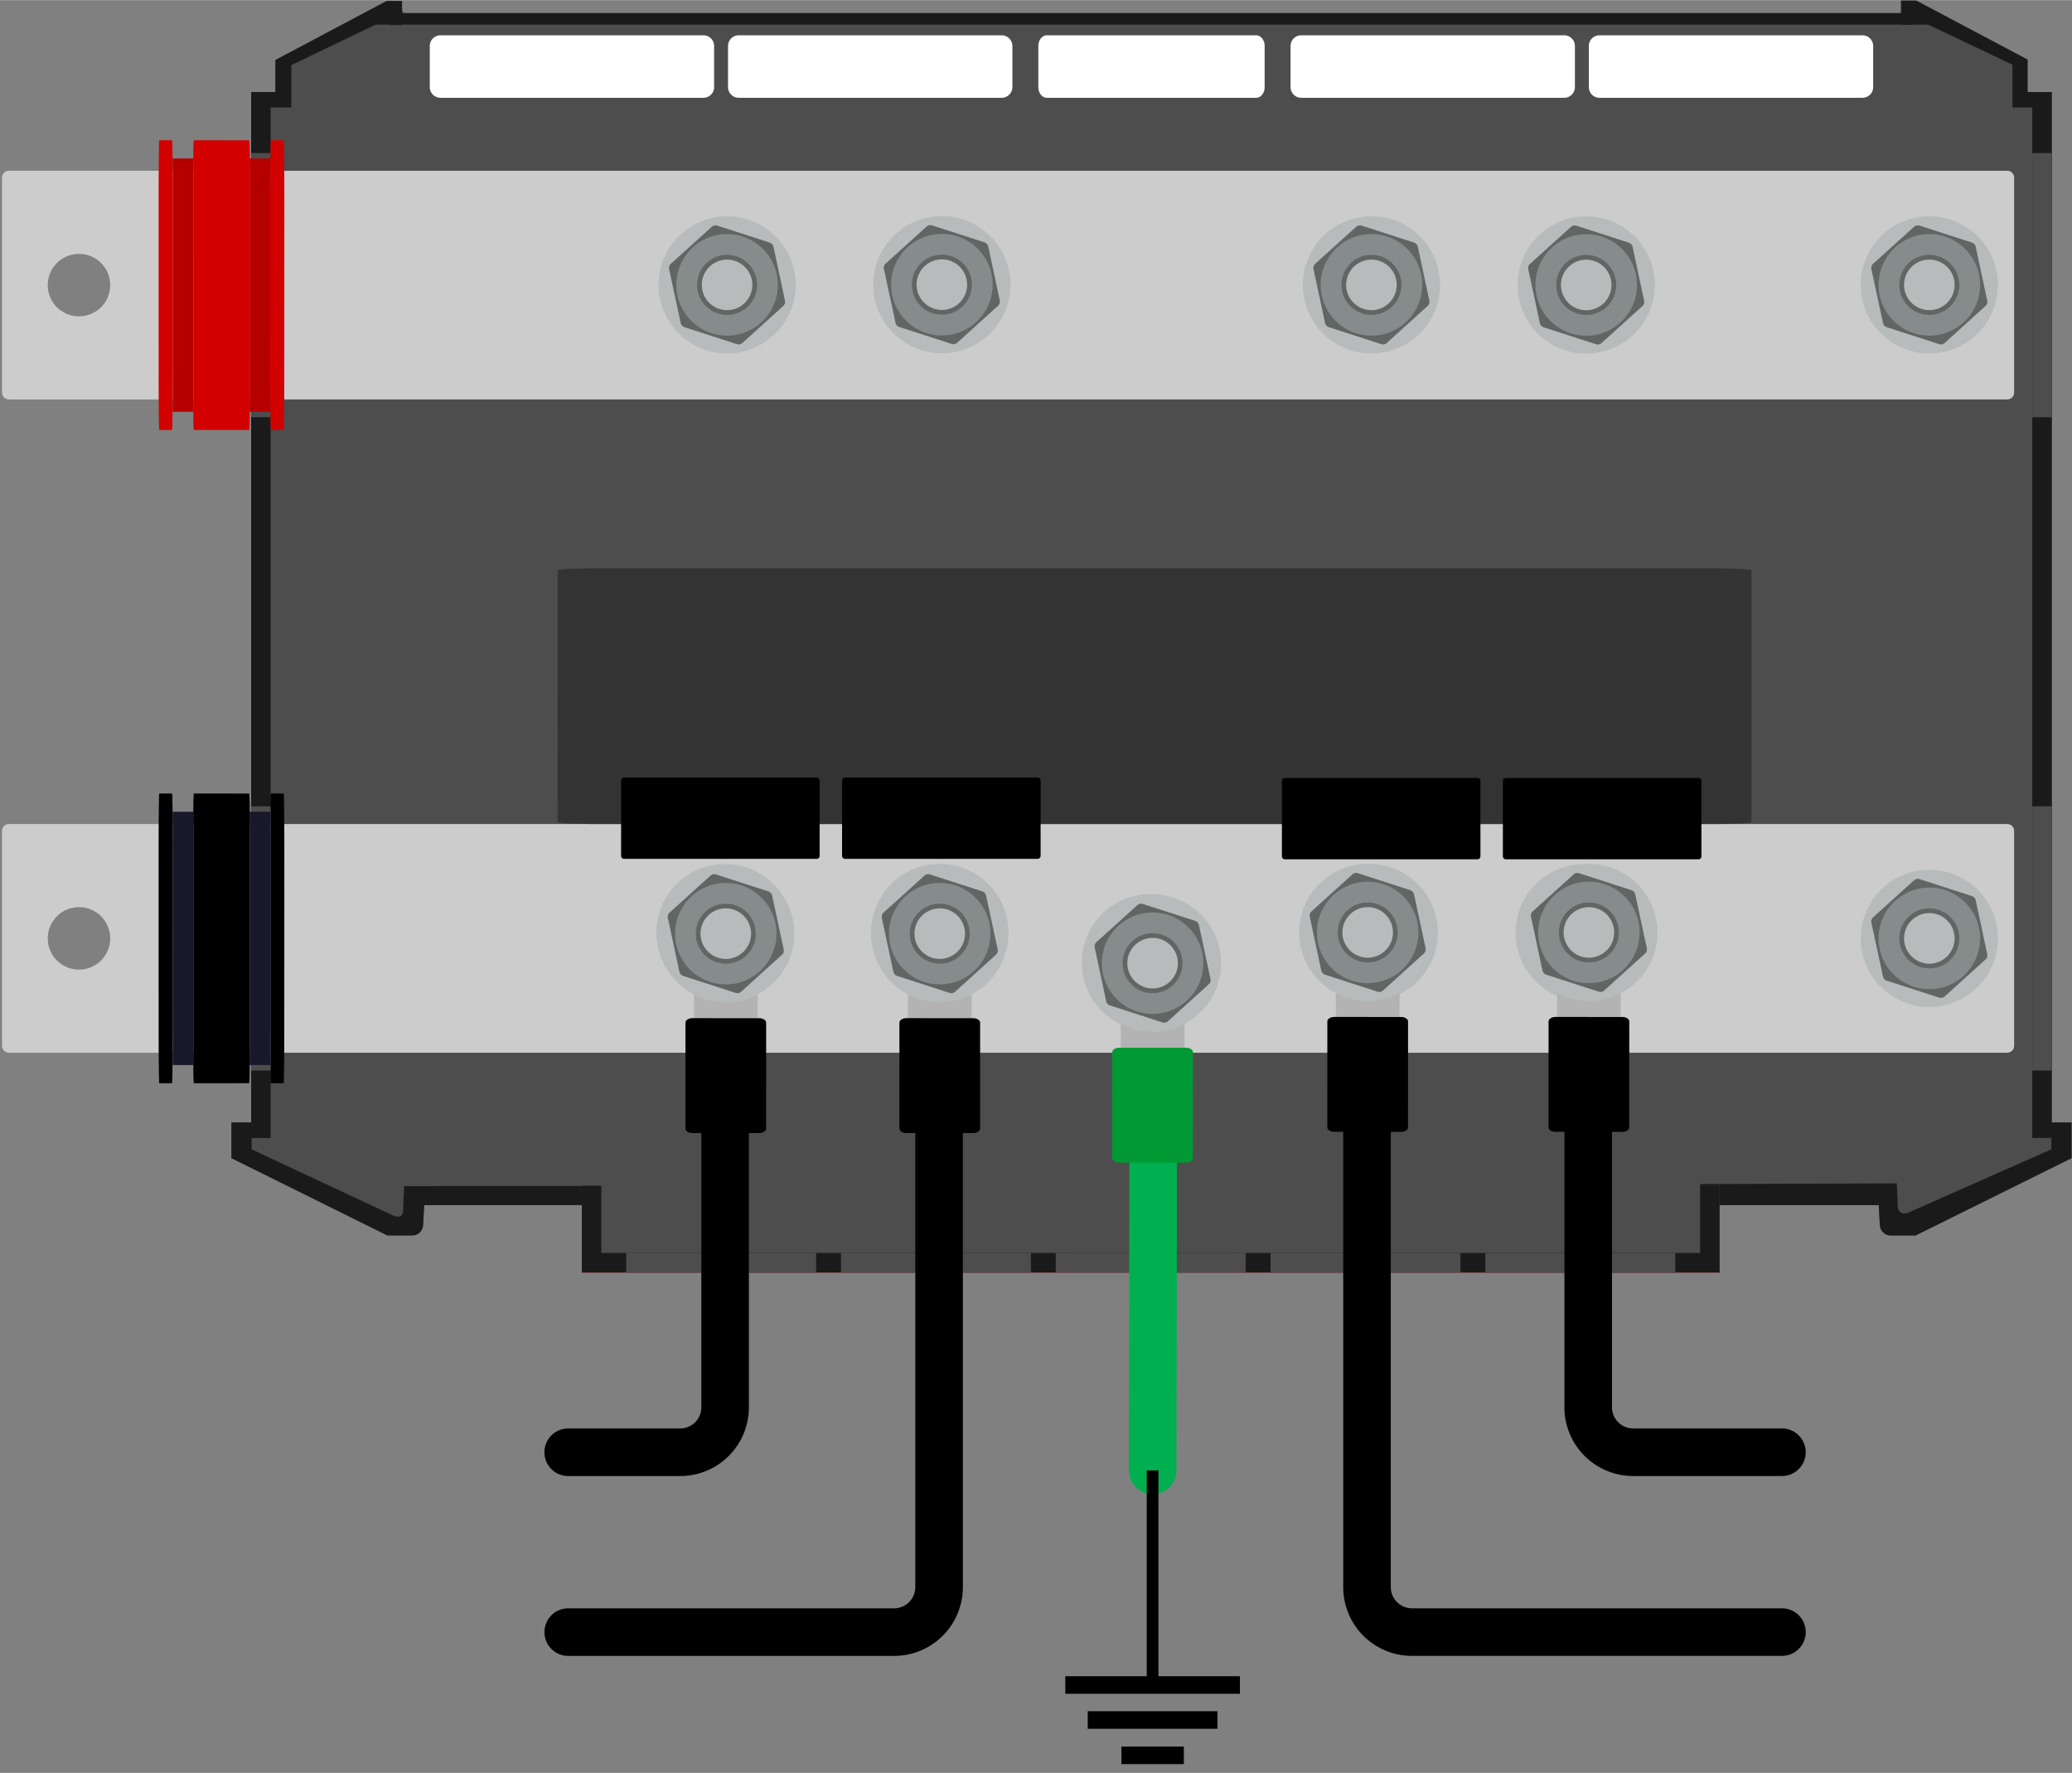 <?xml version="1.0" encoding="UTF-8" standalone="no"?>
<!DOCTYPE svg PUBLIC "-//W3C//DTD SVG 1.1//EN" "http://www.w3.org/Graphics/SVG/1.1/DTD/svg11.dtd">
<!-- Generated by Microsoft Visio, SVG Export Lynx Power In - negative connections.svg Page-1 -->
<svg xmlns="http://www.w3.org/2000/svg" xmlns:xlink="http://www.w3.org/1999/xlink" xmlns:ev="http://www.w3.org/2001/xml-events"
		xmlns:v="http://schemas.microsoft.com/visio/2003/SVGExtensions/" width="3.629in" height="3.105in"
		viewBox="0 0 261.315 223.552" xml:space="preserve" color-interpolation-filters="sRGB" class="st35">
	<rect x="0" y="0" width="261.315" height="223.552" fill="#808080" stroke="none"/>
	<v:documentProperties v:langID="3081" v:metric="true" v:viewMarkup="false"/>

	<style type="text/css">
	<![CDATA[
		.st1 {fill:#3b90c9;stroke:none;stroke-linecap:butt;stroke-width:0.057}
		.st2 {fill:#4d4d4d;stroke:none;stroke-linecap:butt;stroke-width:0.057}
		.st3 {fill:#1a1a1a;stroke:none;stroke-linecap:butt;stroke-width:0.057}
		.st4 {fill:#ffffff;stroke:none;stroke-linecap:butt;stroke-width:0.057}
		.st5 {fill:#cccccc;stroke:none;stroke-linecap:butt;stroke-width:0.25}
		.st6 {fill:#b60000;stroke:none;stroke-linecap:butt;stroke-width:0.057}
		.st7 {fill:#d30000;stroke:none;stroke-linecap:butt;stroke-width:0.057}
		.st8 {fill:#999999;stroke:none;stroke-linecap:butt;stroke-width:0.057}
		.st9 {fill:#616563;stroke:none;stroke-linecap:butt;stroke-width:0.057}
		.st10 {fill:#b8bbbb;stroke:none;stroke-linecap:butt;stroke-width:0.057}
		.st11 {fill:#868b8c;stroke:none;stroke-linecap:butt;stroke-width:0.057}
		.st12 {fill:#18182b;stroke:none;stroke-linecap:butt;stroke-width:0.057}
		.st13 {fill:#000000;stroke:none;stroke-linecap:butt;stroke-width:0.057}
		.st14 {fill:#f52929;stroke:none;stroke-linecap:butt;stroke-width:0.057}
		.st15 {fill:#327bb0;fill-opacity:0.33;stroke:none;stroke-linecap:butt;stroke-width:0.057}
		.st16 {fill:#4d4d4d;stroke:none;stroke-linecap:butt;stroke-width:0.007}
		.st17 {fill:#4d4d4d;stroke:none;stroke-linecap:butt;stroke-width:0.042}
		.st18 {fill:#333333;stroke:none;stroke-linecap:butt;stroke-width:0.066}
		.st19 {fill:#000000;stroke:#000000;stroke-linecap:round;stroke-linejoin:round;stroke-width:0.75}
		.st20 {fill:#b3b3b3;stroke:none;stroke-linecap:butt;stroke-width:0.242}
		.st21 {fill:#000000;stroke:none;stroke-linecap:butt;stroke-width:0.242}
		.st22 {fill:#b8bbbb;stroke:none;stroke-linecap:butt;stroke-width:0.242}
		.st23 {fill:#616563;stroke:none;stroke-linecap:butt;stroke-width:0.242}
		.st24 {fill:#868b8c;stroke:none;stroke-linecap:butt;stroke-width:0.242}
		.st25 {stroke:#00b050;stroke-linecap:round;stroke-linejoin:round;stroke-width:6}
		.st26 {fill:#b3b3b3;stroke:none;stroke-linecap:butt;stroke-width:0.337}
		.st27 {fill:#009933;stroke:none;stroke-linecap:butt;stroke-width:0.337}
		.st28 {fill:#b8bbbb;stroke:none;stroke-linecap:butt;stroke-width:0.337}
		.st29 {fill:#616563;stroke:none;stroke-linecap:butt;stroke-width:0.337}
		.st30 {fill:#868b8c;stroke:none;stroke-linecap:butt;stroke-width:0.337}
		.st31 {stroke:#000000;stroke-linecap:butt;stroke-width:2.211}
		.st32 {fill:#000000}
		.st33 {stroke:none;stroke-linecap:butt;stroke-width:0.75;visibility:hidden}
		.st34 {stroke:#000000;stroke-linecap:round;stroke-linejoin:round;stroke-width:6}
		.st35 {fill:none;fill-rule:evenodd;font-size:12px;overflow:visible;stroke-linecap:square;stroke-miterlimit:3}
	]]>
	</style>

	<g v:mID="0" v:index="1" v:groupContext="foregroundPage">
		<v:userDefs>
			<v:ud v:nameU="GroundCount" v:prompt="" v:val="VT0(6):26"/>
		</v:userDefs>
		<title>Page-1</title>
		<v:pageProperties v:drawingScale="0.0393701" v:pageScale="0.0393701" v:drawingUnits="24" v:shadowOffsetX="8.50394"
				v:shadowOffsetY="-8.50394"/>
		<v:layer v:name="Connector" v:index="0"/>
		<v:layer v:name="Electrical" v:index="1"/>
		<g id="group14964-1" transform="translate(0.25,-63.077)" v:mID="14964" v:groupContext="group">
			<title>Sheet.14964</title>
			<g id="shape14840-2" v:mID="14840" v:groupContext="shape" transform="translate(53.248,-0.026)">
				<title>Sheet.14840</title>
				<path d="M0 215.05 L81.69 215.05 L81.68 223.55 L101.51 223.55 L101.65 215.05 L183.26 215.05 L183.26 186.21 L0 186.21
							 L0 215.05 Z" class="st1"/>
			</g>
			<g id="shape14841-4" v:mID="14841" v:groupContext="shape" transform="translate(28.935,-4.693)">
				<title>Sheet.14841</title>
				<path d="M2.49 79.36 L5.55 79.36 L5.55 75.32 L19.58 67.88 L21.52 67.88 L21.52 68.69 C21.52 69.43 22.12 70.04 22.86
							 70.04 L115.87 69.88 L115.91 219.72 L24.31 219.72 L24.18 222.21 C24.14 222.95 23.58 223.55 22.84 223.55
							 L19.67 223.55 L0 213.8 L0 209.3 L2.49 209.3 L2.49 79.36 L2.49 79.36 Z" class="st2"/>
			</g>
			<g id="shape14842-6" v:mID="14842" v:groupContext="shape" transform="translate(28.935,-4.693)">
				<title>Sheet.14842</title>
				<path d="M2.49 79.36 L5.55 79.36 L5.55 75.32 L19.58 67.88 L21.52 67.88 L21.52 70.91 L19.95 70.91 C19.22 70.22 18.75
							 70.47 18.08 70.91 L7.56 75.96 L7.56 81.31 L4.95 81.31 L4.95 211.26 L2.55 211.26 L2.55 212.69 L20.36
							 221.02 C20.99 221.32 21.62 221.22 21.65 220.51 L21.78 217.33 L126.82 217.27 L126.97 219.72 L24.31 219.72
							 L24.18 222.21 C24.14 222.95 23.58 223.55 22.84 223.55 L19.67 223.55 L0 213.8 L0 209.3 L2.49 209.3 L2.49
							 79.36 L2.49 79.36 Z" class="st3"/>
			</g>
			<g id="shape14843-8" v:mID="14843" v:groupContext="shape" transform="translate(140.223,-4.693)">
				<title>Sheet.14843</title>
				<path d="M0 69.87 L98.81 70.04 C99.55 70.04 100.7 69.19 100.16 68.69 L99.27 67.88 L99.27 67.83 L101.2 67.83 L115.24
							 75.27 L115.24 79.36 L118.3 79.36 L118.3 209.3 L120.79 209.3 L120.79 213.8 L101.12 223.55 L97.95 223.55
							 C97.21 223.55 96.64 222.95 96.61 222.21 L96.47 219.72 L0.81 219.72 L0 69.87 Z" class="st2"/>
			</g>
			<g id="shape14844-10" v:mID="14844" v:groupContext="shape" transform="translate(138.504,-4.692)">
				<title>Sheet.14844</title>
				<path d="M0 217.33 L100.47 216.98 L100.59 219.94 C100.62 220.65 101.25 220.96 101.89 220.68 L119.96 212.69 L119.96
							 211.25 L117.55 211.25 L117.55 81.31 L115.05 81.31 L115.05 75.91 L104.43 70.86 C103.61 70.37 103.19 70.22
							 102.57 70.86 L100.99 70.86 L100.99 67.88 L100.99 67.83 L102.92 67.83 L116.96 75.27 L116.96 79.36 L120.01
							 79.36 L120.01 209.3 L122.5 209.3 L122.5 213.8 L102.84 223.55 L99.67 223.55 C98.93 223.55 98.36 222.95
							 98.32 222.21 L98.19 219.72 L2.53 219.72 L0 217.33 L0 217.33 Z" class="st3"/>
			</g>
			<g id="shape14845-12" v:mID="14845" v:groupContext="shape" transform="translate(256.057,-25.503)">
				<title>Sheet.14845</title>
				<rect x="0" y="190.245" width="2.461" height="33.307" class="st2"/>
			</g>
			<g id="shape14846-14" v:mID="14846" v:groupContext="shape" transform="translate(256.057,-107.881)">
				<title>Sheet.14846</title>
				<rect x="0" y="190.245" width="2.461" height="33.307" class="st2"/>
			</g>
			<g id="shape14847-16" v:mID="14847" v:groupContext="shape" transform="translate(47.011,-157.385)">
				<title>Sheet.14847</title>
				<rect x="0" y="222.091" width="195.922" height="1.461" class="st3"/>
			</g>
			<g id="group14848-18" transform="translate(53.953,-148.157)" v:mID="14848" v:groupContext="group">
				<title>_1763002765408.14848</title>
				<g id="group14849-19" v:mID="14849" v:groupContext="group">
					<title>Sheet.14849</title>
					<g id="shape14850-20" v:mID="14850" v:groupContext="shape">
						<title>Sheet.14850</title>
						<path d="M0 222.21 A1.346 1.346 -180 0 0 1.35 223.55 L34.52 223.55 A1.346 1.346 -180 0 0 35.86 222.21
									 L35.86 217.01 A1.346 1.346 -180 0 0 34.52 215.67 L1.35 215.67 A1.346 1.346 -180 0 0
									 0 217.01 L0 222.21 Z" class="st4"/>
					</g>
					<g id="shape14851-22" v:mID="14851" v:groupContext="shape" transform="translate(37.615,2.84217E-14)">
						<title>Sheet.14851</title>
						<path d="M0 222.21 A1.346 1.346 -180 0 0 1.35 223.55 L34.52 223.55 A1.346 1.346 -180 0 0 35.86 222.21
									 L35.86 217.01 A1.346 1.346 -180 0 0 34.52 215.67 L1.35 215.67 A1.346 1.346 -180 0 0
									 0 217.01 L0 222.21 Z" class="st4"/>
					</g>
				</g>
				<g id="shape14852-24" v:mID="14852" v:groupContext="shape" transform="translate(76.75,2.84217E-14)">
					<title>Sheet.14852</title>
					<path d="M0 222.21 A1.071 1.346 -180 0 0 1.07 223.55 L27.47 223.55 A1.071 1.346 -180 0 0 28.54 222.21
								 L28.54 217.01 A1.071 1.346 -180 0 0 27.47 215.67 L1.07 215.67 A1.071 1.346 -180 0 0 0 217.01
								 L0 222.21 Z" class="st4"/>
				</g>
				<g id="group14853-26" transform="translate(108.56,2.84217E-14)" v:mID="14853" v:groupContext="group">
					<title>Sheet.14853</title>
					<g id="shape14854-27" v:mID="14854" v:groupContext="shape">
						<title>Sheet.14854</title>
						<path d="M0 222.21 A1.346 1.346 -180 0 0 1.35 223.55 L34.52 223.55 A1.346 1.346 -180 0 0 35.86 222.21
									 L35.86 217.01 A1.346 1.346 -180 0 0 34.52 215.67 L1.35 215.67 A1.346 1.346 -180 0 0
									 0 217.01 L0 222.21 Z" class="st4"/>
					</g>
					<g id="shape14855-29" v:mID="14855" v:groupContext="shape" transform="translate(37.616,2.84217E-14)">
						<title>Sheet.14855</title>
						<path d="M0 222.21 A1.346 1.346 -180 0 0 1.35 223.55 L34.52 223.55 A1.346 1.346 -180 0 0 35.86 222.21
									 L35.86 217.01 A1.346 1.346 -180 0 0 34.52 215.67 L1.35 215.67 A1.346 1.346 -180 0 0
									 0 217.01 L0 222.21 Z" class="st4"/>
					</g>
				</g>
			</g>
			<g id="shape14856-31" v:mID="14856" v:groupContext="shape" transform="translate(0,-27.737)">
				<title>Sheet.14856</title>
				<path d="M0.87 194.71 L56.52 194.71 L80.84 194.71 L252.9 194.71 C253.38 194.71 253.77 195.1 253.77 195.58 L253.77
							 222.69 C253.77 223.16 253.38 223.55 252.9 223.55 L80.84 223.55 L56.52 223.55 L0.87 223.55 C0.39 223.55
							 0 223.16 0 222.69 L0 195.58 C0 195.1 0.39 194.71 0.87 194.71 ZM243.05 213.07 C245.22 213.07 246.99 211.31
							 246.99 209.13 C246.99 206.96 245.22 205.19 243.05 205.19 C240.87 205.19 239.11 206.96 239.11 209.13
							 C239.11 211.31 240.87 213.07 243.05 213.07 ZM9.71 213.07 C11.89 213.07 13.65 211.31 13.65 209.13 C13.65
							 206.96 11.89 205.19 9.71 205.19 C7.53 205.19 5.77 206.96 5.77 209.13 C5.77 211.31 7.53 213.07 9.71 213.07
							 Z" class="st5"/>
			</g>
			<g id="shape14857-33" v:mID="14857" v:groupContext="shape" transform="translate(0,-110.116)">
				<title>Sheet.14857</title>
				<path d="M0.87 194.71 L56.52 194.71 L80.84 194.71 L252.9 194.71 C253.38 194.71 253.77 195.1 253.77 195.58 L253.77
							 222.69 C253.77 223.16 253.38 223.55 252.9 223.55 L80.84 223.55 L56.52 223.55 L0.87 223.55 C0.39 223.55
							 0 223.16 0 222.69 L0 195.58 C0 195.1 0.39 194.71 0.87 194.71 ZM243.05 213.07 C245.22 213.07 246.99 211.31
							 246.99 209.13 C246.99 206.96 245.22 205.19 243.05 205.19 C240.87 205.19 239.11 206.96 239.11 209.13
							 C239.11 211.31 240.87 213.07 243.05 213.07 ZM9.71 213.07 C11.89 213.07 13.65 211.31 13.65 209.13 C13.65
							 206.96 11.89 205.19 9.71 205.19 C7.53 205.19 5.77 206.96 5.77 209.13 C5.77 211.31 7.53 213.07 9.71 213.07
							 Z" class="st5"/>
			</g>
			<g id="group14858-35" transform="translate(19.756,-106.271)" v:mID="14858" v:groupContext="group">
				<title>_1763002764448.14858</title>
				<g id="shape14859-36" v:mID="14859" v:groupContext="shape" transform="translate(11.67,-1.611)">
					<title>Sheet.14859</title>
					<rect x="0" y="190.245" width="2.461" height="33.307" class="st2"/>
				</g>
				<g id="shape14860-38" v:mID="14860" v:groupContext="shape" transform="translate(11.473,-2.293)">
					<title>Sheet.14860</title>
					<rect x="0" y="191.609" width="2.601" height="31.943" class="st6"/>
				</g>
				<g id="shape14861-40" v:mID="14861" v:groupContext="shape" transform="translate(1.776,-2.293)">
					<title>Sheet.14861</title>
					<rect x="0" y="191.609" width="2.601" height="31.943" class="st6"/>
				</g>
				<g id="shape14862-42" v:mID="14862" v:groupContext="shape" transform="translate(14.074,2.84217E-14)">
					<title>Sheet.14862</title>
					<path d="M-0 216.25 a0.082 7.306 -180 0 0 0.082 7.306 L1.69 223.55 a0.082 7.306 -180 0 0 0.082
								 -7.306 L1.78 194.33 a0.082 7.306 -180 0 0 -0.082 -7.306 L0.08 187.02 a0.082 7.306
								 -180 0 0 -0.082 7.306 L0 216.25 Z" class="st7"/>
				</g>
				<g id="shape14863-44" v:mID="14863" v:groupContext="shape">
					<title>Sheet.14863</title>
					<path d="M-0 216.25 a0.082 7.306 -180 0 0 0.082 7.306 L1.69 223.55 a0.082 7.306 -180 0 0 0.082
								 -7.306 L1.78 194.33 a0.082 7.306 -180 0 0 -0.082 -7.306 L0.08 187.02 a0.082 7.306
								 -180 0 0 -0.082 7.306 L0 216.25 Z" class="st7"/>
				</g>
				<g id="shape14864-46" v:mID="14864" v:groupContext="shape" transform="translate(4.377,2.84217E-14)">
					<title>Sheet.14864</title>
					<path d="M0 221.73 a0.082 1.826 -180 0 0 0.082 1.826 L7.02 223.55 a0.082 1.826 -180 0 0 0.082
								 -1.826 L7.11 188.85 a0.082 1.826 -180 0 0 -0.082 -1.826 L0.08 187.02 a0.082 1.826
								 -180 0 0 -0.082 1.826 L0 221.73 Z" class="st7"/>
				</g>
			</g>
			<g id="group14865-48" transform="translate(239.131,-38.215)" v:mID="14865" v:groupContext="group">
				<title>_1763002766608.14865</title>
				<g id="shape14866-49" v:mID="14866" v:groupContext="shape">
					<title>Sheet.14866</title>
					<ellipse cx="3.941" cy="219.611" rx="3.941" ry="3.941" class="st8"/>
				</g>
				<g id="shape14867-51" v:mID="14867" v:groupContext="shape" transform="translate(0.158,-0.158)">
					<title>Sheet.14867</title>
					<path d="M7.57 219.77 C7.57 221.86 5.87 223.55 3.78 223.55 C1.69 223.55 0 221.86 0 219.77 C0 217.68 1.69 215.98
								 3.78 215.98 C5.87 215.98 7.57 217.68 7.57 219.77 Z" class="st9"/>
				</g>
				<g id="shape14868-53" v:mID="14868" v:groupContext="shape" transform="translate(0.75,-0.75)">
					<title>Sheet.14868</title>
					<path d="M6.38 220.36 C6.38 222.12 4.95 223.55 3.19 223.55 C1.43 223.55 0 222.12 0 220.36 C0 218.6 1.43 217.17
								 3.19 217.17 C4.95 217.17 6.38 218.6 6.38 220.36 Z" class="st10"/>
				</g>
			</g>
			<g id="group14869-55" transform="translate(239.131,-120.625)" v:mID="14869" v:groupContext="group">
				<title>_1763002767136.14869</title>
				<g id="shape14870-56" v:mID="14870" v:groupContext="shape">
					<title>Sheet.14870</title>
					<ellipse cx="3.941" cy="219.611" rx="3.941" ry="3.941" class="st8"/>
				</g>
				<g id="shape14871-58" v:mID="14871" v:groupContext="shape">
					<title>Sheet.14871</title>
					<ellipse cx="3.941" cy="219.611" rx="3.941" ry="3.941" class="st8"/>
				</g>
				<g id="shape14872-60" v:mID="14872" v:groupContext="shape" transform="translate(0.158,-0.158)">
					<title>Sheet.14872</title>
					<path d="M7.57 219.77 C7.57 221.86 5.87 223.55 3.78 223.55 C1.69 223.55 0 221.86 0 219.77 C0 217.68 1.69 215.98
								 3.78 215.98 C5.87 215.98 7.57 217.68 7.57 219.77 Z" class="st9"/>
				</g>
				<g id="shape14873-62" v:mID="14873" v:groupContext="shape" transform="translate(0.75,-0.75)">
					<title>Sheet.14873</title>
					<path d="M6.38 220.36 C6.38 222.12 4.95 223.55 3.19 223.55 C1.43 223.55 0 222.12 0 220.36 C0 218.6 1.43 217.17
								 3.19 217.17 C4.95 217.17 6.38 218.6 6.38 220.36 Z" class="st10"/>
				</g>
			</g>
			<g id="group14874-64" transform="translate(234.422,-33.506)" v:mID="14874" v:groupContext="group">
				<title>_1763002769008.14874</title>
				<g id="shape14875-65" v:mID="14875" v:groupContext="shape">
					<title>Sheet.14875</title>
					<path d="M17.3 214.9 C17.3 219.68 13.43 223.55 8.65 223.55 C3.87 223.55 0 219.68 0 214.9 C0 210.12 3.87 206.25
								 8.65 206.25 C13.43 206.25 17.3 210.12 17.3 214.9 Z" class="st10"/>
				</g>
				<g id="shape14876-67" v:mID="14876" v:groupContext="shape" transform="translate(1.288,-1.1)">
					<title>Sheet.14876</title>
					<path d="M1.52 220.83 L0.05 214 C0 213.76 0.08 213.51 0.26 213.35 L5.44 208.67 C5.62 208.5 5.88 208.45 6.11 208.52
								 L12.75 210.67 C12.98 210.75 13.16 210.94 13.21 211.18 L14.67 218.01 C14.72 218.24 14.64 218.49 14.46
								 218.65 L9.28 223.34 C9.1 223.5 8.85 223.55 8.62 223.48 L1.97 221.33 C1.74 221.26 1.57 221.06 1.52
								 220.83 L1.52 220.83 Z" class="st9"/>
				</g>
				<g id="shape14877-69" v:mID="14877" v:groupContext="shape" transform="translate(2.247,-2.247)">
					<title>Sheet.14877</title>
					<path d="M12.81 217.15 C12.81 220.69 9.94 223.55 6.4 223.55 C2.87 223.55 0 220.69 0 217.15 C0 213.61 2.87 210.74
								 6.4 210.74 C9.94 210.74 12.81 213.61 12.81 217.15 Z" class="st11"/>
				</g>
				<g id="shape14878-71" v:mID="14878" v:groupContext="shape" transform="translate(4.867,-4.867)">
					<title>Sheet.14878</title>
					<path d="M7.57 219.77 C7.57 221.86 5.87 223.55 3.78 223.55 C1.69 223.55 0 221.86 0 219.77 C0 217.68 1.69 215.98
								 3.78 215.98 C5.87 215.98 7.57 217.68 7.57 219.77 Z" class="st9"/>
				</g>
				<g id="shape14879-73" v:mID="14879" v:groupContext="shape" transform="translate(5.46,-5.459)">
					<title>Sheet.14879</title>
					<path d="M6.38 220.36 C6.38 222.12 4.95 223.55 3.19 223.55 C1.43 223.55 0 222.12 0 220.36 C0 218.6 1.43 217.17
								 3.19 217.17 C4.95 217.17 6.38 218.6 6.38 220.36 Z" class="st10"/>
				</g>
			</g>
			<g id="group14880-75" transform="translate(234.422,-115.916)" v:mID="14880" v:groupContext="group">
				<title>_1763002771360.14880</title>
				<g id="shape14881-76" v:mID="14881" v:groupContext="shape">
					<title>Sheet.14881</title>
					<path d="M17.3 214.9 C17.3 219.68 13.43 223.55 8.65 223.55 C3.87 223.55 0 219.68 0 214.9 C0 210.12 3.87 206.25
								 8.65 206.25 C13.43 206.25 17.3 210.12 17.3 214.9 Z" class="st10"/>
				</g>
				<g id="shape14882-78" v:mID="14882" v:groupContext="shape" transform="translate(1.288,-1.099)">
					<title>Sheet.14882</title>
					<path d="M1.52 220.83 L0.05 214 C0 213.76 0.08 213.51 0.26 213.35 L5.44 208.67 C5.62 208.5 5.88 208.45 6.11 208.52
								 L12.75 210.67 C12.98 210.75 13.16 210.94 13.21 211.18 L14.67 218.01 C14.72 218.24 14.64 218.49 14.46
								 218.65 L9.28 223.34 C9.1 223.5 8.85 223.55 8.62 223.48 L1.97 221.33 C1.74 221.26 1.57 221.06 1.52
								 220.83 L1.52 220.83 Z" class="st9"/>
				</g>
				<g id="shape14883-80" v:mID="14883" v:groupContext="shape" transform="translate(2.247,-2.247)">
					<title>Sheet.14883</title>
					<path d="M12.81 217.15 C12.81 220.69 9.94 223.55 6.4 223.55 C2.87 223.55 0 220.69 0 217.15 C0 213.61 2.87 210.74
								 6.4 210.74 C9.94 210.74 12.81 213.61 12.81 217.15 Z" class="st11"/>
				</g>
				<g id="shape14884-82" v:mID="14884" v:groupContext="shape" transform="translate(4.867,-4.867)">
					<title>Sheet.14884</title>
					<path d="M7.57 219.77 C7.57 221.86 5.87 223.55 3.78 223.55 C1.69 223.55 0 221.86 0 219.77 C0 217.68 1.69 215.98
								 3.78 215.98 C5.87 215.98 7.57 217.68 7.57 219.77 Z" class="st9"/>
				</g>
				<g id="shape14885-84" v:mID="14885" v:groupContext="shape" transform="translate(5.46,-5.459)">
					<title>Sheet.14885</title>
					<path d="M6.38 220.36 C6.38 222.12 4.95 223.55 3.19 223.55 C1.43 223.55 0 222.12 0 220.36 C0 218.6 1.43 217.17
								 3.19 217.17 C4.95 217.17 6.38 218.6 6.38 220.36 Z" class="st10"/>
				</g>
			</g>
			<g id="group14886-86" transform="translate(19.756,-23.892)" v:mID="14886" v:groupContext="group">
				<title>_1763002770544.14886</title>
				<g id="shape14887-87" v:mID="14887" v:groupContext="shape" transform="translate(1.776,-2.292)">
					<title>Sheet.14887</title>
					<rect x="0" y="191.609" width="2.601" height="31.943" class="st12"/>
				</g>
				<g id="shape14888-89" v:mID="14888" v:groupContext="shape" transform="translate(14.074,2.84217E-14)">
					<title>Sheet.14888</title>
					<path d="M-0 216.25 a0.082 7.306 -180 0 0 0.082 7.306 L1.69 223.55 a0.082 7.306 -180 0 0 0.082
								 -7.306 L1.78 194.33 a0.082 7.306 -180 0 0 -0.082 -7.306 L0.08 187.02 a0.082 7.306
								 -180 0 0 -0.082 7.306 L0 216.25 Z" class="st13"/>
				</g>
				<g id="shape14889-91" v:mID="14889" v:groupContext="shape">
					<title>Sheet.14889</title>
					<path d="M-0 216.25 a0.082 7.306 -180 0 0 0.082 7.306 L1.69 223.55 a0.082 7.306 -180 0 0 0.082
								 -7.306 L1.78 194.33 a0.082 7.306 -180 0 0 -0.082 -7.306 L0.08 187.02 a0.082 7.306
								 -180 0 0 -0.082 7.306 L0 216.25 Z" class="st13"/>
				</g>
				<g id="shape14890-93" v:mID="14890" v:groupContext="shape" transform="translate(4.377,2.84217E-14)">
					<title>Sheet.14890</title>
					<path d="M0 221.73 a0.082 1.826 -180 0 0 0.082 1.826 L7.02 223.55 a0.082 1.826 -180 0 0 0.082
								 -1.826 L7.11 188.85 a0.082 1.826 -180 0 0 -0.082 -1.826 L0.08 187.02 a0.082 1.826
								 -180 0 0 -0.082 1.826 L0 221.73 Z" class="st13"/>
				</g>
				<g id="shape14891-95" v:mID="14891" v:groupContext="shape" transform="translate(11.67,-1.611)">
					<title>Sheet.14891</title>
					<rect x="0" y="190.245" width="2.461" height="33.307" class="st2"/>
				</g>
				<g id="shape14892-97" v:mID="14892" v:groupContext="shape" transform="translate(11.473,-2.292)">
					<title>Sheet.14892</title>
					<rect x="0" y="191.609" width="2.601" height="31.943" class="st12"/>
				</g>
			</g>
			<g id="group14893-99" transform="translate(82.529,-34.212)" v:mID="14893" v:groupContext="group">
				<title>_1763002774144.14893</title>
				<g id="group14894-100" transform="translate(0,-0.013)" v:mID="14894" v:groupContext="group">
					<title>Sheet.14894</title>
					<g id="shape14895-101" v:mID="14895" v:groupContext="shape">
						<title>Sheet.14895</title>
						<path d="M17.3 214.9 C17.3 219.68 13.43 223.55 8.65 223.55 C3.87 223.55 0 219.68 0 214.9 C0 210.12 3.87 206.25
									 8.65 206.25 C13.43 206.25 17.3 210.12 17.3 214.9 Z" class="st10"/>
					</g>
					<g id="shape14896-103" v:mID="14896" v:groupContext="shape" transform="translate(1.288,-1.1)">
						<title>Sheet.14896</title>
						<path d="M1.52 220.83 L0.05 214 C0 213.76 0.08 213.51 0.26 213.35 L5.44 208.67 C5.62 208.5 5.88 208.45 6.11
									 208.52 L12.75 210.67 C12.98 210.75 13.16 210.94 13.21 211.18 L14.67 218.01 C14.72 218.24 14.64
									 218.49 14.46 218.65 L9.28 223.34 C9.1 223.5 8.85 223.55 8.62 223.48 L1.97 221.33 C1.74 221.26
									 1.57 221.06 1.52 220.83 L1.52 220.83 Z" class="st9"/>
					</g>
					<g id="shape14897-105" v:mID="14897" v:groupContext="shape" transform="translate(2.247,-2.247)">
						<title>Sheet.14897</title>
						<path d="M12.81 217.15 C12.81 220.69 9.94 223.55 6.4 223.55 C2.87 223.55 0 220.69 0 217.15 C0 213.61 2.87
									 210.74 6.4 210.74 C9.94 210.74 12.81 213.61 12.81 217.15 Z" class="st11"/>
					</g>
					<g id="shape14898-107" v:mID="14898" v:groupContext="shape" transform="translate(4.867,-4.867)">
						<title>Sheet.14898</title>
						<path d="M7.57 219.77 C7.57 221.86 5.87 223.55 3.78 223.55 C1.69 223.55 0 221.86 0 219.77 C0 217.68 1.69
									 215.98 3.78 215.98 C5.87 215.98 7.57 217.68 7.57 219.77 Z" class="st9"/>
					</g>
					<g id="shape14899-109" v:mID="14899" v:groupContext="shape" transform="translate(5.46,-5.459)">
						<title>Sheet.14899</title>
						<path d="M6.38 220.36 C6.38 222.12 4.95 223.55 3.19 223.55 C1.43 223.55 0 222.12 0 220.36 C0 218.6 1.43 217.17
									 3.19 217.17 C4.95 217.17 6.38 218.6 6.38 220.36 Z" class="st10"/>
					</g>
				</g>
				<g id="group14900-111" transform="translate(108.354,2.84217E-14)" v:mID="14900" v:groupContext="group">
					<title>Sheet.14900</title>
					<g id="shape14901-112" v:mID="14901" v:groupContext="shape">
						<title>Sheet.14901</title>
						<path d="M17.3 214.9 C17.3 219.68 13.43 223.55 8.65 223.55 C3.87 223.55 0 219.68 0 214.9 C0 210.12 3.87 206.25
									 8.65 206.25 C13.43 206.25 17.3 210.12 17.3 214.9 Z" class="st10"/>
					</g>
					<g id="shape14902-114" v:mID="14902" v:groupContext="shape" transform="translate(1.288,-1.099)">
						<title>Sheet.14902</title>
						<path d="M1.52 220.83 L0.05 214 C0 213.76 0.08 213.51 0.26 213.35 L5.44 208.67 C5.62 208.5 5.88 208.45 6.11
									 208.52 L12.75 210.67 C12.98 210.75 13.16 210.94 13.21 211.18 L14.67 218.01 C14.72 218.24 14.64
									 218.49 14.46 218.65 L9.28 223.34 C9.1 223.5 8.85 223.55 8.62 223.48 L1.97 221.33 C1.74 221.26
									 1.57 221.06 1.52 220.83 L1.52 220.83 Z" class="st9"/>
					</g>
					<g id="shape14903-116" v:mID="14903" v:groupContext="shape" transform="translate(2.247,-2.247)">
						<title>Sheet.14903</title>
						<path d="M12.81 217.15 C12.81 220.69 9.94 223.55 6.4 223.55 C2.87 223.55 0 220.69 0 217.15 C0 213.61 2.87
									 210.74 6.4 210.74 C9.94 210.74 12.81 213.61 12.81 217.15 Z" class="st11"/>
					</g>
					<g id="shape14904-118" v:mID="14904" v:groupContext="shape" transform="translate(4.867,-4.867)">
						<title>Sheet.14904</title>
						<path d="M7.57 219.77 C7.57 221.86 5.87 223.55 3.78 223.55 C1.69 223.55 0 221.86 0 219.77 C0 217.68 1.69
									 215.98 3.78 215.98 C5.87 215.98 7.57 217.68 7.57 219.77 Z" class="st9"/>
					</g>
					<g id="shape14905-120" v:mID="14905" v:groupContext="shape" transform="translate(5.459,-5.459)">
						<title>Sheet.14905</title>
						<path d="M6.38 220.36 C6.38 222.12 4.95 223.55 3.19 223.55 C1.43 223.55 0 222.12 0 220.36 C0 218.6 1.43 217.17
									 3.19 217.17 C4.95 217.17 6.38 218.6 6.38 220.36 Z" class="st10"/>
					</g>
				</g>
				<g id="group14906-122" transform="translate(81.266,-0.013)" v:mID="14906" v:groupContext="group">
					<title>Sheet.14906</title>
					<g id="shape14907-123" v:mID="14907" v:groupContext="shape">
						<title>Sheet.14907</title>
						<path d="M17.3 214.9 C17.3 219.68 13.43 223.55 8.65 223.55 C3.87 223.55 0 219.68 0 214.9 C0 210.12 3.87 206.25
									 8.65 206.25 C13.43 206.25 17.3 210.12 17.3 214.9 Z" class="st10"/>
					</g>
					<g id="shape14908-125" v:mID="14908" v:groupContext="shape" transform="translate(1.288,-1.1)">
						<title>Sheet.14908</title>
						<path d="M1.52 220.83 L0.05 214 C0 213.76 0.08 213.51 0.26 213.35 L5.44 208.67 C5.62 208.5 5.88 208.45 6.11
									 208.52 L12.75 210.67 C12.98 210.75 13.16 210.94 13.21 211.18 L14.67 218.01 C14.72 218.24 14.64
									 218.49 14.46 218.65 L9.28 223.34 C9.1 223.5 8.85 223.55 8.62 223.48 L1.97 221.33 C1.74 221.26
									 1.57 221.06 1.52 220.83 L1.52 220.83 Z" class="st9"/>
					</g>
					<g id="shape14909-127" v:mID="14909" v:groupContext="shape" transform="translate(2.247,-2.247)">
						<title>Sheet.14909</title>
						<path d="M12.81 217.15 C12.81 220.69 9.94 223.55 6.4 223.55 C2.87 223.55 0 220.69 0 217.15 C0 213.61 2.87
									 210.74 6.4 210.74 C9.94 210.74 12.81 213.61 12.81 217.15 Z" class="st11"/>
					</g>
					<g id="shape14910-129" v:mID="14910" v:groupContext="shape" transform="translate(4.867,-4.867)">
						<title>Sheet.14910</title>
						<path d="M7.57 219.77 C7.57 221.86 5.87 223.55 3.78 223.55 C1.69 223.55 0 221.86 0 219.77 C0 217.68 1.69
									 215.98 3.78 215.98 C5.87 215.98 7.57 217.68 7.57 219.77 Z" class="st9"/>
					</g>
					<g id="shape14911-131" v:mID="14911" v:groupContext="shape" transform="translate(5.46,-5.459)">
						<title>Sheet.14911</title>
						<path d="M6.38 220.36 C6.38 222.12 4.95 223.55 3.19 223.55 C1.43 223.55 0 222.12 0 220.36 C0 218.6 1.43 217.17
									 3.19 217.17 C4.95 217.17 6.38 218.6 6.38 220.36 Z" class="st10"/>
					</g>
				</g>
				<g id="group14912-133" transform="translate(27.089,-0.039)" v:mID="14912" v:groupContext="group">
					<title>Sheet.14912</title>
					<g id="shape14913-134" v:mID="14913" v:groupContext="shape">
						<title>Sheet.14913</title>
						<path d="M17.3 214.9 C17.3 219.68 13.43 223.55 8.65 223.55 C3.87 223.55 0 219.68 0 214.9 C0 210.12 3.87 206.25
									 8.65 206.25 C13.43 206.25 17.3 210.12 17.3 214.9 Z" class="st10"/>
					</g>
					<g id="shape14914-136" v:mID="14914" v:groupContext="shape" transform="translate(1.288,-1.099)">
						<title>Sheet.14914</title>
						<path d="M1.52 220.83 L0.05 214 C0 213.76 0.08 213.51 0.26 213.35 L5.44 208.67 C5.62 208.5 5.88 208.45 6.11
									 208.52 L12.75 210.67 C12.98 210.75 13.16 210.94 13.21 211.18 L14.67 218.01 C14.72 218.24 14.64
									 218.49 14.46 218.65 L9.28 223.34 C9.1 223.5 8.85 223.55 8.62 223.48 L1.97 221.33 C1.74 221.26
									 1.57 221.06 1.52 220.83 L1.52 220.83 Z" class="st9"/>
					</g>
					<g id="shape14915-138" v:mID="14915" v:groupContext="shape" transform="translate(2.247,-2.247)">
						<title>Sheet.14915</title>
						<path d="M12.81 217.15 C12.81 220.69 9.94 223.55 6.4 223.55 C2.87 223.55 0 220.69 0 217.15 C0 213.61 2.87
									 210.74 6.4 210.74 C9.94 210.74 12.81 213.61 12.81 217.15 Z" class="st11"/>
					</g>
					<g id="shape14916-140" v:mID="14916" v:groupContext="shape" transform="translate(4.867,-4.867)">
						<title>Sheet.14916</title>
						<path d="M7.57 219.77 C7.57 221.86 5.87 223.55 3.78 223.55 C1.69 223.55 0 221.86 0 219.77 C0 217.68 1.69
									 215.98 3.78 215.98 C5.87 215.98 7.57 217.68 7.57 219.77 Z" class="st9"/>
					</g>
					<g id="shape14917-142" v:mID="14917" v:groupContext="shape" transform="translate(5.459,-5.459)">
						<title>Sheet.14917</title>
						<path d="M6.38 220.36 C6.38 222.12 4.95 223.55 3.19 223.55 C1.43 223.55 0 222.12 0 220.36 C0 218.6 1.43 217.17
									 3.19 217.17 C4.95 217.17 6.38 218.6 6.38 220.36 Z" class="st10"/>
					</g>
				</g>
			</g>
			<g id="group14918-144" transform="translate(73.126,1.98952E-13)" v:mID="14918" v:groupContext="group">
				<title>_1763002778320.14918</title>
				<g id="shape14919-145" v:mID="14919" v:groupContext="shape" transform="translate(0,-0.013)">
					<title>Sheet.14919</title>
					<rect x="0" y="212.625" width="143.499" height="10.927" class="st14"/>
				</g>
				<g id="shape14920-147" v:mID="14920" v:groupContext="shape" transform="translate(0,-0.013)">
					<title>Sheet.14920</title>
					<rect x="0" y="212.594" width="143.499" height="10.958" class="st3"/>
				</g>
				<g id="shape14921-149" v:mID="14921" v:groupContext="shape" transform="translate(61.805,-1.179)">
					<title>Sheet.14921</title>
					<rect x="0" y="212.607" width="19.826" height="10.945" class="st15"/>
				</g>
				<g id="shape14922-151" v:mID="14922" v:groupContext="shape" transform="translate(-139.826,223.526) rotate(-90)">
					<title>Sheet.14922</title>
					<rect x="0" y="199.599" width="2.461" height="23.953" class="st16"/>
				</g>
				<g id="shape14923-153" v:mID="14923" v:groupContext="shape" transform="translate(-112.737,223.539) rotate(-90)">
					<title>Sheet.14923</title>
					<rect x="0" y="199.599" width="2.461" height="23.953" class="st16"/>
				</g>
				<g id="shape14924-155" v:mID="14924" v:groupContext="shape" transform="translate(-85.649,223.552) rotate(-90)">
					<title>Sheet.14924</title>
					<rect x="0" y="199.599" width="2.461" height="23.953" class="st16"/>
				</g>
				<g id="shape14925-157" v:mID="14925" v:groupContext="shape" transform="translate(-166.914,223.539) rotate(-90)">
					<title>Sheet.14925</title>
					<rect x="0" y="199.599" width="2.461" height="23.953" class="st16"/>
				</g>
				<g id="shape14926-159" v:mID="14926" v:groupContext="shape" transform="translate(-194.003,223.539) rotate(-90)">
					<title>Sheet.14926</title>
					<rect x="0" y="199.599" width="2.461" height="23.953" class="st16"/>
				</g>
				<g id="shape14927-161" v:mID="14927" v:groupContext="shape" transform="translate(-189.196,218.733) rotate(-90)">
					<title>Sheet.14927</title>
					<rect x="0" y="199.599" width="2.461" height="23.953" class="st16"/>
				</g>
			</g>
			<g id="shape14928-163" v:mID="14928" v:groupContext="shape" transform="translate(-9.388,221.065) rotate(-90)">
				<title>Sheet.14928</title>
				<rect x="0" y="84.974" width="14.05" height="138.578" class="st17"/>
			</g>
			<g id="group14929-165" transform="translate(82.796,-115.916)" v:mID="14929" v:groupContext="group">
				<title>Sheet.14929</title>
				<g id="shape14930-166" v:mID="14930" v:groupContext="shape">
					<title>Sheet.14930</title>
					<path d="M17.3 214.9 C17.3 219.68 13.43 223.55 8.65 223.55 C3.87 223.55 0 219.68 0 214.9 C0 210.12 3.87 206.25
								 8.65 206.25 C13.43 206.25 17.3 210.12 17.3 214.9 Z" class="st10"/>
				</g>
				<g id="shape14931-168" v:mID="14931" v:groupContext="shape" transform="translate(1.288,-1.099)">
					<title>Sheet.14931</title>
					<path d="M1.52 220.83 L0.05 214 C0 213.76 0.08 213.51 0.26 213.35 L5.44 208.67 C5.62 208.5 5.88 208.45 6.11 208.52
								 L12.75 210.67 C12.98 210.75 13.16 210.94 13.21 211.18 L14.67 218.01 C14.72 218.24 14.64 218.49 14.46
								 218.65 L9.28 223.34 C9.1 223.5 8.85 223.55 8.62 223.48 L1.97 221.33 C1.74 221.26 1.57 221.06 1.52
								 220.83 L1.52 220.83 Z" class="st9"/>
				</g>
				<g id="shape14932-170" v:mID="14932" v:groupContext="shape" transform="translate(2.247,-2.247)">
					<title>Sheet.14932</title>
					<path d="M12.81 217.15 C12.81 220.69 9.94 223.55 6.4 223.55 C2.87 223.55 0 220.69 0 217.15 C0 213.61 2.87 210.74
								 6.4 210.74 C9.94 210.74 12.81 213.61 12.81 217.15 Z" class="st11"/>
				</g>
				<g id="shape14933-172" v:mID="14933" v:groupContext="shape" transform="translate(4.867,-4.867)">
					<title>Sheet.14933</title>
					<path d="M7.57 219.77 C7.57 221.86 5.87 223.55 3.78 223.55 C1.69 223.55 0 221.86 0 219.77 C0 217.68 1.69 215.98
								 3.78 215.98 C5.87 215.98 7.57 217.68 7.57 219.77 Z" class="st9"/>
				</g>
				<g id="shape14934-174" v:mID="14934" v:groupContext="shape" transform="translate(5.459,-5.459)">
					<title>Sheet.14934</title>
					<path d="M6.38 220.36 C6.38 222.12 4.95 223.55 3.19 223.55 C1.43 223.55 0 222.12 0 220.36 C0 218.6 1.43 217.17
								 3.19 217.17 C4.95 217.17 6.38 218.6 6.38 220.36 Z" class="st10"/>
				</g>
			</g>
			<g id="group14935-176" transform="translate(164.062,-115.916)" v:mID="14935" v:groupContext="group">
				<title>Sheet.14935</title>
				<g id="shape14936-177" v:mID="14936" v:groupContext="shape">
					<title>Sheet.14936</title>
					<path d="M17.3 214.9 C17.3 219.68 13.43 223.55 8.65 223.55 C3.87 223.55 0 219.68 0 214.9 C0 210.12 3.87 206.25
								 8.65 206.25 C13.43 206.25 17.3 210.12 17.3 214.9 Z" class="st10"/>
				</g>
				<g id="shape14937-179" v:mID="14937" v:groupContext="shape" transform="translate(1.288,-1.099)">
					<title>Sheet.14937</title>
					<path d="M1.52 220.83 L0.05 214 C0 213.76 0.08 213.51 0.26 213.35 L5.44 208.67 C5.62 208.5 5.88 208.45 6.11 208.52
								 L12.75 210.67 C12.98 210.75 13.16 210.94 13.21 211.18 L14.67 218.01 C14.72 218.24 14.64 218.49 14.46
								 218.65 L9.28 223.34 C9.1 223.5 8.85 223.55 8.62 223.48 L1.97 221.33 C1.74 221.26 1.57 221.06 1.52
								 220.83 L1.52 220.83 Z" class="st9"/>
				</g>
				<g id="shape14938-181" v:mID="14938" v:groupContext="shape" transform="translate(2.247,-2.247)">
					<title>Sheet.14938</title>
					<path d="M12.81 217.15 C12.81 220.69 9.94 223.55 6.4 223.55 C2.87 223.55 0 220.69 0 217.15 C0 213.61 2.87 210.74
								 6.4 210.74 C9.94 210.74 12.81 213.61 12.81 217.15 Z" class="st11"/>
				</g>
				<g id="shape14939-183" v:mID="14939" v:groupContext="shape" transform="translate(4.867,-4.867)">
					<title>Sheet.14939</title>
					<path d="M7.57 219.77 C7.57 221.86 5.87 223.55 3.78 223.55 C1.69 223.55 0 221.86 0 219.77 C0 217.68 1.69 215.98
								 3.78 215.98 C5.87 215.98 7.57 217.68 7.57 219.77 Z" class="st9"/>
				</g>
				<g id="shape14940-185" v:mID="14940" v:groupContext="shape" transform="translate(5.459,-5.459)">
					<title>Sheet.14940</title>
					<path d="M6.38 220.36 C6.38 222.12 4.95 223.55 3.19 223.55 C1.43 223.55 0 222.12 0 220.36 C0 218.6 1.43 217.17
								 3.19 217.17 C4.95 217.17 6.38 218.6 6.38 220.36 Z" class="st10"/>
				</g>
			</g>
			<g id="group14941-187" transform="translate(191.15,-115.903)" v:mID="14941" v:groupContext="group">
				<title>Sheet.14941</title>
				<g id="shape14942-188" v:mID="14942" v:groupContext="shape">
					<title>Sheet.14942</title>
					<path d="M17.3 214.9 C17.3 219.68 13.43 223.55 8.65 223.55 C3.87 223.55 0 219.68 0 214.9 C0 210.12 3.87 206.25
								 8.65 206.25 C13.43 206.25 17.3 210.12 17.3 214.9 Z" class="st10"/>
				</g>
				<g id="shape14943-190" v:mID="14943" v:groupContext="shape" transform="translate(1.288,-1.099)">
					<title>Sheet.14943</title>
					<path d="M1.52 220.83 L0.05 214 C0 213.76 0.08 213.51 0.26 213.35 L5.44 208.67 C5.62 208.5 5.88 208.45 6.11 208.52
								 L12.75 210.67 C12.98 210.75 13.16 210.94 13.21 211.18 L14.67 218.01 C14.72 218.24 14.64 218.49 14.46
								 218.65 L9.28 223.34 C9.1 223.5 8.85 223.55 8.62 223.48 L1.97 221.33 C1.74 221.26 1.57 221.06 1.52
								 220.83 L1.52 220.83 Z" class="st9"/>
				</g>
				<g id="shape14944-192" v:mID="14944" v:groupContext="shape" transform="translate(2.247,-2.247)">
					<title>Sheet.14944</title>
					<path d="M12.81 217.15 C12.81 220.69 9.94 223.55 6.4 223.55 C2.87 223.55 0 220.69 0 217.15 C0 213.61 2.87 210.74
								 6.4 210.74 C9.94 210.74 12.81 213.61 12.81 217.15 Z" class="st11"/>
				</g>
				<g id="shape14945-194" v:mID="14945" v:groupContext="shape" transform="translate(4.867,-4.867)">
					<title>Sheet.14945</title>
					<path d="M7.57 219.77 C7.57 221.86 5.87 223.55 3.78 223.55 C1.69 223.55 0 221.86 0 219.77 C0 217.68 1.69 215.98
								 3.78 215.98 C5.87 215.98 7.57 217.68 7.57 219.77 Z" class="st9"/>
				</g>
				<g id="shape14946-196" v:mID="14946" v:groupContext="shape" transform="translate(5.46,-5.459)">
					<title>Sheet.14946</title>
					<path d="M6.38 220.36 C6.38 222.12 4.95 223.55 3.19 223.55 C1.43 223.55 0 222.12 0 220.36 C0 218.6 1.43 217.17
								 3.19 217.17 C4.95 217.17 6.38 218.6 6.38 220.36 Z" class="st10"/>
				</g>
			</g>
			<g id="shape14947-198" v:mID="14947" v:groupContext="shape" transform="translate(-2.913,166.977) rotate(-90)">
				<title>Sheet.14947</title>
				<path d="M0 218.31 a0.26 5.246 -180 0 0 0.26 5.246 L31.99 223.55 a0.26 5.246 -180 0 0 0.26
							 -5.246 L32.25 78.23 a0.26 5.246 -180 0 0 -0.26 -5.246 L0.26 72.99 a0.26 5.246 -180
							 0 0 -0.26 5.246 L0 218.31 Z" class="st18"/>
			</g>
			<g id="shape14948-200" v:mID="14948" v:groupContext="shape" transform="translate(78.457,-52.563)">
				<title>Sheet.14948</title>
				<rect x="0" y="214.048" width="24.289" height="9.504" class="st19"/>
			</g>
			<g id="shape14949-202" v:mID="14949" v:groupContext="shape" transform="translate(106.325,-52.563)">
				<title>Sheet.14949</title>
				<rect x="0" y="214.048" width="24.289" height="9.504" class="st19"/>
			</g>
			<g id="shape14950-204" v:mID="14950" v:groupContext="shape" transform="translate(161.795,-52.504)">
				<title>Sheet.14950</title>
				<rect x="0" y="214.048" width="24.289" height="9.504" class="st19"/>
			</g>
			<g id="shape14951-206" v:mID="14951" v:groupContext="shape" transform="translate(189.664,-52.504)">
				<title>Sheet.14951</title>
				<rect x="0" y="214.048" width="24.289" height="9.504" class="st19"/>
			</g>
			<g id="group14952-208" transform="translate(109.885,-115.942)" v:mID="14952" v:groupContext="group">
				<title>Sheet.14952</title>
				<g id="shape14953-209" v:mID="14953" v:groupContext="shape">
					<title>Sheet.14953</title>
					<path d="M17.3 214.9 C17.3 219.68 13.43 223.55 8.65 223.55 C3.87 223.55 0 219.68 0 214.9 C0 210.12 3.87 206.25
								 8.65 206.25 C13.43 206.25 17.3 210.12 17.3 214.9 Z" class="st10"/>
				</g>
				<g id="shape14954-211" v:mID="14954" v:groupContext="shape" transform="translate(1.288,-1.1)">
					<title>Sheet.14954</title>
					<path d="M1.52 220.83 L0.05 214 C0 213.76 0.08 213.51 0.26 213.35 L5.44 208.67 C5.62 208.5 5.88 208.45 6.11 208.52
								 L12.75 210.67 C12.98 210.75 13.16 210.94 13.21 211.18 L14.67 218.01 C14.72 218.24 14.64 218.49 14.46
								 218.65 L9.28 223.34 C9.1 223.5 8.85 223.55 8.62 223.48 L1.97 221.33 C1.74 221.26 1.57 221.06 1.52
								 220.83 L1.52 220.83 Z" class="st9"/>
				</g>
				<g id="shape14955-213" v:mID="14955" v:groupContext="shape" transform="translate(2.247,-2.247)">
					<title>Sheet.14955</title>
					<path d="M12.81 217.15 C12.81 220.69 9.94 223.55 6.4 223.55 C2.87 223.55 0 220.69 0 217.15 C0 213.61 2.87 210.74
								 6.4 210.74 C9.94 210.74 12.81 213.61 12.81 217.15 Z" class="st11"/>
				</g>
				<g id="shape14956-215" v:mID="14956" v:groupContext="shape" transform="translate(4.867,-4.867)">
					<title>Sheet.14956</title>
					<path d="M7.57 219.77 C7.57 221.86 5.87 223.55 3.78 223.55 C1.69 223.55 0 221.86 0 219.77 C0 217.68 1.69 215.98
								 3.78 215.98 C5.87 215.98 7.57 217.68 7.57 219.77 Z" class="st9"/>
				</g>
				<g id="shape14957-217" v:mID="14957" v:groupContext="shape" transform="translate(5.46,-5.459)">
					<title>Sheet.14957</title>
					<path d="M6.38 220.36 C6.38 222.12 4.95 223.55 3.19 223.55 C1.43 223.55 0 222.12 0 220.36 C0 218.6 1.43 217.17
								 3.19 217.17 C4.95 217.17 6.38 218.6 6.38 220.36 Z" class="st10"/>
				</g>
			</g>
			<g id="group14958-219" transform="translate(136.185,-30.442)" v:mID="14958" v:groupContext="group">
				<title>_1763002791856.14958</title>
				<g id="shape14959-220" v:mID="14959" v:groupContext="shape">
					<title>Sheet.14959</title>
					<path d="M17.3 214.9 C17.3 219.68 13.43 223.55 8.65 223.55 C3.87 223.55 0 219.68 0 214.9 C0 210.12 3.87 206.25
								 8.65 206.25 C13.43 206.25 17.3 210.12 17.3 214.9 Z" class="st10"/>
				</g>
				<g id="shape14960-222" v:mID="14960" v:groupContext="shape" transform="translate(1.288,-1.099)">
					<title>Sheet.14960</title>
					<path d="M1.52 220.83 L0.05 214 C0 213.76 0.08 213.51 0.26 213.35 L5.44 208.67 C5.62 208.5 5.88 208.45 6.11 208.52
								 L12.75 210.67 C12.98 210.75 13.16 210.94 13.21 211.18 L14.67 218.01 C14.72 218.24 14.64 218.49 14.46
								 218.65 L9.28 223.34 C9.1 223.5 8.85 223.55 8.62 223.48 L1.97 221.33 C1.74 221.26 1.57 221.06 1.52
								 220.83 L1.52 220.83 Z" class="st9"/>
				</g>
				<g id="shape14961-224" v:mID="14961" v:groupContext="shape" transform="translate(2.247,-2.247)">
					<title>Sheet.14961</title>
					<path d="M12.81 217.15 C12.81 220.69 9.94 223.55 6.4 223.55 C2.87 223.55 0 220.69 0 217.15 C0 213.61 2.87 210.74
								 6.4 210.74 C9.94 210.74 12.81 213.61 12.81 217.15 Z" class="st11"/>
				</g>
				<g id="shape14962-226" v:mID="14962" v:groupContext="shape" transform="translate(4.867,-4.867)">
					<title>Sheet.14962</title>
					<path d="M7.57 219.77 C7.57 221.86 5.87 223.55 3.78 223.55 C1.69 223.55 0 221.86 0 219.77 C0 217.68 1.69 215.98
								 3.78 215.98 C5.87 215.98 7.57 217.68 7.57 219.77 Z" class="st9"/>
				</g>
				<g id="shape14963-228" v:mID="14963" v:groupContext="shape" transform="translate(5.459,-5.459)">
					<title>Sheet.14963</title>
					<path d="M6.38 220.36 C6.38 222.12 4.95 223.55 3.19 223.55 C1.43 223.55 0 222.12 0 220.36 C0 218.6 1.43 217.17
								 3.19 217.17 C4.95 217.17 6.38 218.6 6.38 220.36 Z" class="st10"/>
				</g>
			</g>
		</g>
		<g id="group8960-230" transform="translate(82.889,-80.68)" v:mID="8960" v:groupContext="group">
			<title>Negative lug.121</title>
			<g id="group8961-231" v:mID="8961" v:groupContext="group">
				<title>Layer_x0020_1</title>
				<g id="group8962-232" v:mID="8962" v:groupContext="group">
					<title>_2616054420688</title>
					<g id="group8963-233" transform="translate(3.556,1.7053E-13)" v:mID="8963" v:groupContext="group">
						<title>Sheet.8963</title>
						<g id="shape8964-234" v:mID="8964" v:groupContext="shape" transform="translate(1.069,-11.183)">
							<title>Sheet.8964</title>
							<path d="M-0 223.01 a0.693 0.547 -180 0 0 0.693 0.547 L7.35 223.55 a0.693 0.547 -180
										 0 0 0.693 -0.547 L8.04 210.13 a0.693 0.547 -180 0 0 -0.693 -0.547 L0.69
										 209.59 a0.693 0.547 -180 0 0 -0.693 0.547 L0 223.01 Z" class="st20"/>
						</g>
						<g id="shape8965-236" v:mID="8965" v:groupContext="shape">
							<title>Sheet.8965</title>
							<path d="M0 222.98 a0.877 0.567 -180 0 0 0.877 0.567 L9.3 223.55 a0.877 0.567 -180
										 0 0 0.877 -0.567 L10.18 209.63 a0.877 0.567 -180 0 0 -0.877 -0.567 L0.88
										 209.06 a0.877 0.567 -180 0 0 -0.877 0.567 L0 222.98 Z" class="st21"/>
						</g>
					</g>
					<g id="group8966-238" transform="translate(0,-16.504)" v:mID="8966" v:groupContext="group">
						<title>Sheet.8966</title>
						<g id="shape8967-239" v:mID="8967" v:groupContext="shape">
							<title>Sheet.8967</title>
							<path d="M17.29 214.91 C17.29 219.68 13.42 223.55 8.64 223.55 C3.87 223.55 0 219.68 0 214.91 C0 210.13
										 3.87 206.26 8.64 206.26 C13.42 206.26 17.29 210.13 17.29 214.91 Z" class="st22"/>
						</g>
						<g id="shape8968-241" v:mID="8968" v:groupContext="shape" transform="translate(1.286,-1.099)">
							<title>Sheet.8968</title>
							<path d="M1.51 220.83 L0.05 214 C0 213.77 0.08 213.52 0.26 213.36 L5.44 208.68 C5.62 208.51 5.87 208.46
										 6.1 208.53 L12.75 210.68 C12.98 210.75 13.15 210.95 13.2 211.18 L14.67 218.01 C14.72 218.25
										 14.64 218.49 14.46 218.65 L9.28 223.34 C9.1 223.5 8.84 223.55 8.61 223.48 L1.97 221.33 C1.74
										 221.26 1.57 221.07 1.52 220.83 L1.51 220.83 Z" class="st23"/>
						</g>
						<g id="shape8969-243" v:mID="8969" v:groupContext="shape" transform="translate(2.244,-2.245)">
							<title>Sheet.8969</title>
							<path d="M12.8 217.15 C12.8 220.69 9.93 223.55 6.4 223.55 C2.87 223.55 0 220.69 0 217.15 C0 213.62 2.87
										 210.75 6.4 210.75 C9.93 210.75 12.8 213.62 12.8 217.15 Z" class="st24"/>
						</g>
						<g id="shape8970-245" v:mID="8970" v:groupContext="shape" transform="translate(4.864,-4.864)">
							<title>Sheet.8970</title>
							<path d="M7.56 219.77 C7.56 221.86 5.87 223.55 3.78 223.55 C1.69 223.55 0 221.86 0 219.77 C0 217.68 1.69
										 215.99 3.78 215.99 C5.87 215.99 7.56 217.68 7.56 219.77 Z" class="st23"/>
						</g>
						<g id="shape8971-247" v:mID="8971" v:groupContext="shape" transform="translate(5.456,-5.456)">
							<title>Sheet.8971</title>
							<path d="M6.38 220.36 C6.38 222.12 4.95 223.55 3.19 223.55 C1.43 223.55 0 222.12 0 220.36 C0 218.6 1.43
										 217.17 3.19 217.17 C4.95 217.17 6.38 218.6 6.38 220.36 Z" class="st22"/>
						</g>
					</g>
				</g>
			</g>
		</g>
		<g id="group8972-249" transform="translate(109.874,-80.68)" v:mID="8972" v:groupContext="group">
			<title>Negative lug.8972</title>
			<g id="group8973-250" v:mID="8973" v:groupContext="group">
				<title>Layer_x0020_1</title>
				<g id="group8974-251" v:mID="8974" v:groupContext="group">
					<title>_2616054420688</title>
					<g id="group8975-252" transform="translate(3.556,1.7053E-13)" v:mID="8975" v:groupContext="group">
						<title>Sheet.8975</title>
						<g id="shape8976-253" v:mID="8976" v:groupContext="shape" transform="translate(1.069,-11.183)">
							<title>Sheet.8976</title>
							<path d="M-0 223.01 a0.693 0.547 -180 0 0 0.693 0.547 L7.35 223.55 a0.693 0.547 -180
										 0 0 0.693 -0.547 L8.04 210.13 a0.693 0.547 -180 0 0 -0.693 -0.547 L0.69
										 209.59 a0.693 0.547 -180 0 0 -0.693 0.547 L0 223.01 Z" class="st20"/>
						</g>
						<g id="shape8977-255" v:mID="8977" v:groupContext="shape">
							<title>Sheet.8977</title>
							<path d="M0 222.98 a0.877 0.567 -180 0 0 0.877 0.567 L9.3 223.55 a0.877 0.567 -180
										 0 0 0.877 -0.567 L10.18 209.63 a0.877 0.567 -180 0 0 -0.877 -0.567 L0.88
										 209.06 a0.877 0.567 -180 0 0 -0.877 0.567 L0 222.98 Z" class="st21"/>
						</g>
					</g>
					<g id="group8978-257" transform="translate(0,-16.504)" v:mID="8978" v:groupContext="group">
						<title>Sheet.8978</title>
						<g id="shape8979-258" v:mID="8979" v:groupContext="shape">
							<title>Sheet.8979</title>
							<path d="M17.29 214.91 C17.29 219.68 13.42 223.55 8.64 223.55 C3.87 223.55 0 219.68 0 214.91 C0 210.13
										 3.87 206.26 8.64 206.26 C13.42 206.26 17.29 210.13 17.29 214.91 Z" class="st22"/>
						</g>
						<g id="shape8980-260" v:mID="8980" v:groupContext="shape" transform="translate(1.286,-1.099)">
							<title>Sheet.8980</title>
							<path d="M1.51 220.83 L0.05 214 C0 213.77 0.08 213.52 0.26 213.36 L5.44 208.68 C5.62 208.51 5.87 208.46
										 6.1 208.53 L12.75 210.68 C12.98 210.75 13.15 210.95 13.2 211.18 L14.67 218.01 C14.72 218.25
										 14.64 218.49 14.46 218.65 L9.28 223.34 C9.1 223.5 8.84 223.55 8.61 223.48 L1.97 221.33 C1.74
										 221.26 1.57 221.07 1.52 220.83 L1.51 220.83 Z" class="st23"/>
						</g>
						<g id="shape8981-262" v:mID="8981" v:groupContext="shape" transform="translate(2.244,-2.245)">
							<title>Sheet.8981</title>
							<path d="M12.8 217.15 C12.8 220.69 9.93 223.55 6.4 223.55 C2.87 223.55 0 220.69 0 217.15 C0 213.62 2.87
										 210.75 6.4 210.75 C9.93 210.75 12.8 213.62 12.8 217.15 Z" class="st24"/>
						</g>
						<g id="shape8982-264" v:mID="8982" v:groupContext="shape" transform="translate(4.864,-4.864)">
							<title>Sheet.8982</title>
							<path d="M7.56 219.77 C7.56 221.86 5.87 223.55 3.78 223.55 C1.69 223.55 0 221.86 0 219.77 C0 217.68 1.69
										 215.99 3.78 215.99 C5.87 215.99 7.56 217.68 7.56 219.77 Z" class="st23"/>
						</g>
						<g id="shape8983-266" v:mID="8983" v:groupContext="shape" transform="translate(5.456,-5.456)">
							<title>Sheet.8983</title>
							<path d="M6.38 220.36 C6.38 222.12 4.95 223.55 3.19 223.55 C1.43 223.55 0 222.12 0 220.36 C0 218.6 1.43
										 217.17 3.19 217.17 C4.95 217.17 6.38 218.6 6.38 220.36 Z" class="st22"/>
						</g>
					</g>
				</g>
			</g>
		</g>
		<g id="group8984-268" transform="translate(163.843,-80.834)" v:mID="8984" v:groupContext="group">
			<title>Negative lug.8984</title>
			<g id="group8985-269" v:mID="8985" v:groupContext="group">
				<title>Layer_x0020_1</title>
				<g id="group8986-270" v:mID="8986" v:groupContext="group">
					<title>_2616054420688</title>
					<g id="group8987-271" transform="translate(3.556,1.7053E-13)" v:mID="8987" v:groupContext="group">
						<title>Sheet.8987</title>
						<g id="shape8988-272" v:mID="8988" v:groupContext="shape" transform="translate(1.069,-11.183)">
							<title>Sheet.8988</title>
							<path d="M-0 223.01 a0.693 0.547 -180 0 0 0.693 0.547 L7.35 223.55 a0.693 0.547 -180
										 0 0 0.693 -0.547 L8.04 210.13 a0.693 0.547 -180 0 0 -0.693 -0.547 L0.69
										 209.59 a0.693 0.547 -180 0 0 -0.693 0.547 L0 223.01 Z" class="st20"/>
						</g>
						<g id="shape8989-274" v:mID="8989" v:groupContext="shape">
							<title>Sheet.8989</title>
							<path d="M0 222.98 a0.877 0.567 -180 0 0 0.877 0.567 L9.3 223.55 a0.877 0.567 -180
										 0 0 0.877 -0.567 L10.18 209.63 a0.877 0.567 -180 0 0 -0.877 -0.567 L0.88
										 209.06 a0.877 0.567 -180 0 0 -0.877 0.567 L0 222.98 Z" class="st21"/>
						</g>
					</g>
					<g id="group8990-276" transform="translate(0,-16.504)" v:mID="8990" v:groupContext="group">
						<title>Sheet.8990</title>
						<g id="shape8991-277" v:mID="8991" v:groupContext="shape">
							<title>Sheet.8991</title>
							<path d="M17.29 214.91 C17.29 219.68 13.42 223.55 8.64 223.55 C3.87 223.55 0 219.68 0 214.91 C0 210.13
										 3.87 206.26 8.64 206.26 C13.42 206.26 17.29 210.13 17.29 214.91 Z" class="st22"/>
						</g>
						<g id="shape8992-279" v:mID="8992" v:groupContext="shape" transform="translate(1.286,-1.099)">
							<title>Sheet.8992</title>
							<path d="M1.51 220.83 L0.05 214 C0 213.77 0.08 213.52 0.26 213.36 L5.44 208.68 C5.62 208.51 5.87 208.46
										 6.1 208.53 L12.75 210.68 C12.98 210.75 13.15 210.95 13.2 211.18 L14.67 218.01 C14.72 218.25
										 14.64 218.49 14.46 218.65 L9.28 223.34 C9.1 223.5 8.84 223.55 8.61 223.48 L1.97 221.33 C1.74
										 221.26 1.57 221.07 1.52 220.83 L1.51 220.83 Z" class="st23"/>
						</g>
						<g id="shape8993-281" v:mID="8993" v:groupContext="shape" transform="translate(2.244,-2.245)">
							<title>Sheet.8993</title>
							<path d="M12.8 217.15 C12.8 220.69 9.93 223.55 6.4 223.55 C2.87 223.55 0 220.69 0 217.15 C0 213.62 2.87
										 210.75 6.4 210.75 C9.93 210.75 12.8 213.62 12.8 217.15 Z" class="st24"/>
						</g>
						<g id="shape8994-283" v:mID="8994" v:groupContext="shape" transform="translate(4.864,-4.864)">
							<title>Sheet.8994</title>
							<path d="M7.56 219.77 C7.56 221.86 5.87 223.55 3.78 223.55 C1.69 223.55 0 221.86 0 219.77 C0 217.68 1.69
										 215.99 3.78 215.99 C5.87 215.99 7.56 217.68 7.56 219.77 Z" class="st23"/>
						</g>
						<g id="shape8995-285" v:mID="8995" v:groupContext="shape" transform="translate(5.456,-5.456)">
							<title>Sheet.8995</title>
							<path d="M6.38 220.36 C6.38 222.12 4.95 223.55 3.19 223.55 C1.43 223.55 0 222.12 0 220.36 C0 218.6 1.43
										 217.17 3.19 217.17 C4.95 217.17 6.38 218.6 6.38 220.36 Z" class="st22"/>
						</g>
					</g>
				</g>
			</g>
		</g>
		<g id="group8996-287" transform="translate(191.742,-80.834)" v:mID="8996" v:groupContext="group">
			<title>Negative lug.8996</title>
			<g id="group8997-288" v:mID="8997" v:groupContext="group">
				<title>Layer_x0020_1</title>
				<g id="group8998-289" v:mID="8998" v:groupContext="group">
					<title>_2616054420688</title>
					<g id="group8999-290" transform="translate(3.556,1.7053E-13)" v:mID="8999" v:groupContext="group">
						<title>Sheet.8999</title>
						<g id="shape9000-291" v:mID="9000" v:groupContext="shape" transform="translate(1.069,-11.183)">
							<title>Sheet.9000</title>
							<path d="M-0 223.01 a0.693 0.547 -180 0 0 0.693 0.547 L7.35 223.55 a0.693 0.547 -180
										 0 0 0.693 -0.547 L8.04 210.13 a0.693 0.547 -180 0 0 -0.693 -0.547 L0.69
										 209.59 a0.693 0.547 -180 0 0 -0.693 0.547 L0 223.01 Z" class="st20"/>
						</g>
						<g id="shape9001-293" v:mID="9001" v:groupContext="shape">
							<title>Sheet.9001</title>
							<path d="M0 222.98 a0.877 0.567 -180 0 0 0.877 0.567 L9.3 223.55 a0.877 0.567 -180
										 0 0 0.877 -0.567 L10.18 209.63 a0.877 0.567 -180 0 0 -0.877 -0.567 L0.88
										 209.06 a0.877 0.567 -180 0 0 -0.877 0.567 L0 222.98 Z" class="st21"/>
						</g>
					</g>
					<g id="group9002-295" transform="translate(0,-16.504)" v:mID="9002" v:groupContext="group">
						<title>Sheet.9002</title>
						<g id="shape9003-296" v:mID="9003" v:groupContext="shape">
							<title>Sheet.9003</title>
							<path d="M17.29 214.91 C17.29 219.68 13.42 223.55 8.64 223.55 C3.87 223.55 0 219.68 0 214.91 C0 210.13
										 3.87 206.26 8.64 206.26 C13.42 206.26 17.29 210.13 17.29 214.91 Z" class="st22"/>
						</g>
						<g id="shape9004-298" v:mID="9004" v:groupContext="shape" transform="translate(1.286,-1.099)">
							<title>Sheet.9004</title>
							<path d="M1.51 220.83 L0.05 214 C0 213.77 0.08 213.52 0.26 213.36 L5.44 208.68 C5.62 208.51 5.87 208.46
										 6.1 208.53 L12.75 210.68 C12.98 210.75 13.15 210.95 13.2 211.18 L14.67 218.01 C14.72 218.25
										 14.64 218.49 14.46 218.65 L9.28 223.34 C9.1 223.5 8.84 223.55 8.61 223.48 L1.97 221.33 C1.74
										 221.26 1.57 221.07 1.52 220.83 L1.51 220.83 Z" class="st23"/>
						</g>
						<g id="shape9005-300" v:mID="9005" v:groupContext="shape" transform="translate(2.244,-2.245)">
							<title>Sheet.9005</title>
							<path d="M12.8 217.15 C12.8 220.69 9.93 223.55 6.4 223.55 C2.87 223.55 0 220.69 0 217.15 C0 213.62 2.87
										 210.75 6.4 210.75 C9.93 210.75 12.8 213.62 12.8 217.15 Z" class="st24"/>
						</g>
						<g id="shape9006-302" v:mID="9006" v:groupContext="shape" transform="translate(4.864,-4.864)">
							<title>Sheet.9006</title>
							<path d="M7.56 219.77 C7.56 221.86 5.87 223.55 3.78 223.55 C1.69 223.55 0 221.86 0 219.77 C0 217.68 1.69
										 215.99 3.78 215.99 C5.87 215.99 7.56 217.68 7.56 219.77 Z" class="st23"/>
						</g>
						<g id="shape9007-304" v:mID="9007" v:groupContext="shape" transform="translate(5.456,-5.456)">
							<title>Sheet.9007</title>
							<path d="M6.38 220.36 C6.38 222.12 4.95 223.55 3.19 223.55 C1.43 223.55 0 222.12 0 220.36 C0 218.6 1.43
										 217.17 3.19 217.17 C4.95 217.17 6.38 218.6 6.38 220.36 Z" class="st22"/>
						</g>
					</g>
				</g>
			</g>
		</g>
		<g id="shape9219-306" v:mID="9219" v:groupContext="shape" v:layerMember="0" transform="translate(152.486,-77.183)">
			<title>Dynamic connector.9219</title>
			<path d="M-7.05 223.55 L-7.12 262.59" class="st25"/>
		</g>
		<g id="group9220-309" transform="translate(136.717,-76.956)" v:mID="9220" v:groupContext="group">
			<title>Ground lug.9220</title>
			<g id="group9221-310" v:mID="9221" v:groupContext="group">
				<title>Layer_x0020_1</title>
				<g id="group9222-311" v:mID="9222" v:groupContext="group">
					<title>_2618852900240</title>
					<g id="group9223-312" transform="translate(3.556,1.7053E-13)" v:mID="9223" v:groupContext="group">
						<title>Sheet.9223</title>
						<g id="shape9224-313" v:mID="9224" v:groupContext="shape" transform="translate(1.07,-11.184)">
							<title>Sheet.9224</title>
							<path d="M0 223.01 a0.693 0.547 -180 0 0 0.693 0.547 L7.35 223.55 a0.693 0.547 -180
										 0 0 0.693 -0.547 L8.04 210.13 a0.693 0.547 -180 0 0 -0.693 -0.547 L0.69
										 209.59 a0.693 0.547 -180 0 0 -0.693 0.547 L0 223.01 Z" class="st26"/>
						</g>
						<g id="shape9225-315" v:mID="9225" v:groupContext="shape">
							<title>Sheet.9225</title>
							<path d="M0 222.98 a0.877 0.567 -180 0 0 0.877 0.567 L9.3 223.55 a0.877 0.567 -180
										 0 0 0.877 -0.567 L10.18 209.63 a0.877 0.567 -180 0 0 -0.877 -0.567 L0.88
										 209.06 a0.877 0.567 -180 0 0 -0.877 0.567 L0 222.98 Z" class="st27"/>
						</g>
					</g>
					<g id="group9226-317" transform="translate(0,-16.504)" v:mID="9226" v:groupContext="group">
						<title>Sheet.9226</title>
						<g id="shape9227-318" v:mID="9227" v:groupContext="shape">
							<title>Sheet.9227</title>
							<path d="M17.29 214.91 C17.29 219.68 13.42 223.55 8.64 223.55 C3.87 223.55 0 219.68 0 214.91 C0 210.13
										 3.87 206.26 8.64 206.26 C13.42 206.26 17.29 210.13 17.29 214.91 Z" class="st28"/>
						</g>
						<g id="shape9228-320" v:mID="9228" v:groupContext="shape" transform="translate(1.288,-1.101)">
							<title>Sheet.9228</title>
							<path d="M1.51 220.83 L0.05 214 C0 213.77 0.08 213.52 0.26 213.36 L5.44 208.68 C5.62 208.51 5.87 208.46
										 6.1 208.53 L12.75 210.68 C12.98 210.75 13.15 210.95 13.2 211.18 L14.66 218.01 C14.72 218.25
										 14.64 218.49 14.46 218.65 L9.28 223.34 C9.1 223.5 8.84 223.55 8.61 223.48 L1.97 221.33 C1.74
										 221.26 1.57 221.07 1.51 220.83 L1.51 220.83 Z" class="st29"/>
						</g>
						<g id="shape9229-322" v:mID="9229" v:groupContext="shape" transform="translate(2.246,-2.246)">
							<title>Sheet.9229</title>
							<path d="M12.8 217.15 C12.8 220.69 9.93 223.55 6.4 223.55 C2.86 223.55 0 220.69 0 217.15 C0 213.62 2.87
										 210.75 6.4 210.75 C9.93 210.75 12.8 213.62 12.8 217.15 Z" class="st30"/>
						</g>
						<g id="shape9230-324" v:mID="9230" v:groupContext="shape" transform="translate(4.865,-4.865)">
							<title>Sheet.9230</title>
							<path d="M7.56 219.77 C7.56 221.86 5.87 223.55 3.78 223.55 C1.69 223.55 0 221.86 0 219.77 C0 217.68 1.69
										 215.99 3.78 215.99 C5.87 215.99 7.56 217.68 7.56 219.77 Z" class="st29"/>
						</g>
						<g id="shape9231-326" v:mID="9231" v:groupContext="shape" transform="translate(5.456,-5.456)">
							<title>Sheet.9231</title>
							<path d="M6.38 220.36 C6.38 222.12 4.95 223.55 3.19 223.55 C1.43 223.55 0 222.12 0 220.36 C0 218.6 1.43
										 217.17 3.19 217.17 C4.95 217.17 6.38 218.6 6.38 220.36 Z" class="st28"/>
						</g>
					</g>
				</g>
			</g>
		</g>
		<g id="group9232-328" transform="translate(126.937,-1.296)" v:mID="9232" v:groupContext="group" v:layerMember="1">
			<v:custProps>
				<v:cp v:nameU="Label" v:lbl="Label" v:prompt="" v:type="0" v:format="@" v:sortKey="" v:invis="false" v:ask="false"
						v:langID="1033" v:cal="0" v:val="VT4()"/>
			</v:custProps>
			<v:userDefs>
				<v:ud v:nameU="visVersion" v:val="VT0(15):26"/>
				<v:ud v:nameU="visDescription" v:val="VT4(Represents a ground connection.)"/>
				<v:ud v:nameU="Label" v:prompt="" v:val="VT4()"/>
				<v:ud v:nameU="SolSH" v:prompt="" v:val="VT4({2EE3C7D2-E26E-4B72-9E9C-5170DDBF261A})"/>
				<v:ud v:nameU="Label" v:prompt="" v:val="VT4(GND1)"/>
			</v:userDefs>
			<title>Ground.9232</title>
			<g id="shape9233-329" v:mID="9233" v:groupContext="shape" v:layerMember="1" transform="translate(8.52,-0.915)">
				<title>Sheet.9233</title>
				<path d="M12.74 223.55 L7.08 223.55" class="st31"/>
				<path d="M16.98 219.09 L2.83 219.09" class="st31"/>
				<path d="M19.81 214.68 L-0 214.68" class="st31"/>
			</g>
			<g id="shape9234-334" v:mID="9234" v:groupContext="shape" v:layerMember="1" transform="translate(17.688,-10.687)">
				<title>Sheet.9234</title>
				<rect x="0" y="197.388" width="1.474" height="26.164" class="st32"/>
				<rect x="0" y="197.388" width="1.474" height="26.164" class="st33"/>
			</g>
		</g>
		<g id="shape9278-337" v:mID="9278" v:groupContext="shape" v:layerMember="0" transform="translate(200.301,-80.834)">
			<title>Dynamic connector.9278</title>
			<path d="M0 223.55 L0 258.28 A5.669 5.669 -180 0 0 5.67 263.95 L24.43 263.95" class="st34"/>
		</g>
		<g id="shape9279-340" v:mID="9279" v:groupContext="shape" v:layerMember="0" transform="translate(172.403,-80.834)">
			<title>Dynamic connector.9279</title>
			<path d="M0 223.55 L0 280.96 A5.669 5.669 -180 0 0 5.67 286.63 L52.33 286.63" class="st34"/>
		</g>
		<g id="shape9280-343" v:mID="9280" v:groupContext="shape" v:layerMember="0" transform="translate(118.434,-80.68)">
			<title>Dynamic connector.9280</title>
			<path d="M0 223.55 L0 280.81 A5.669 5.669 0 0 1 -5.67 286.48 L-46.77 286.48" class="st34"/>
		</g>
		<g id="shape9281-346" v:mID="9281" v:groupContext="shape" v:layerMember="0" transform="translate(91.449,-80.68)">
			<title>Dynamic connector.9281</title>
			<path d="M0 223.55 L0 258.13 A5.669 5.669 0 0 1 -5.67 263.8 L-19.79 263.8" class="st34"/>
		</g>
	</g>
</svg>
